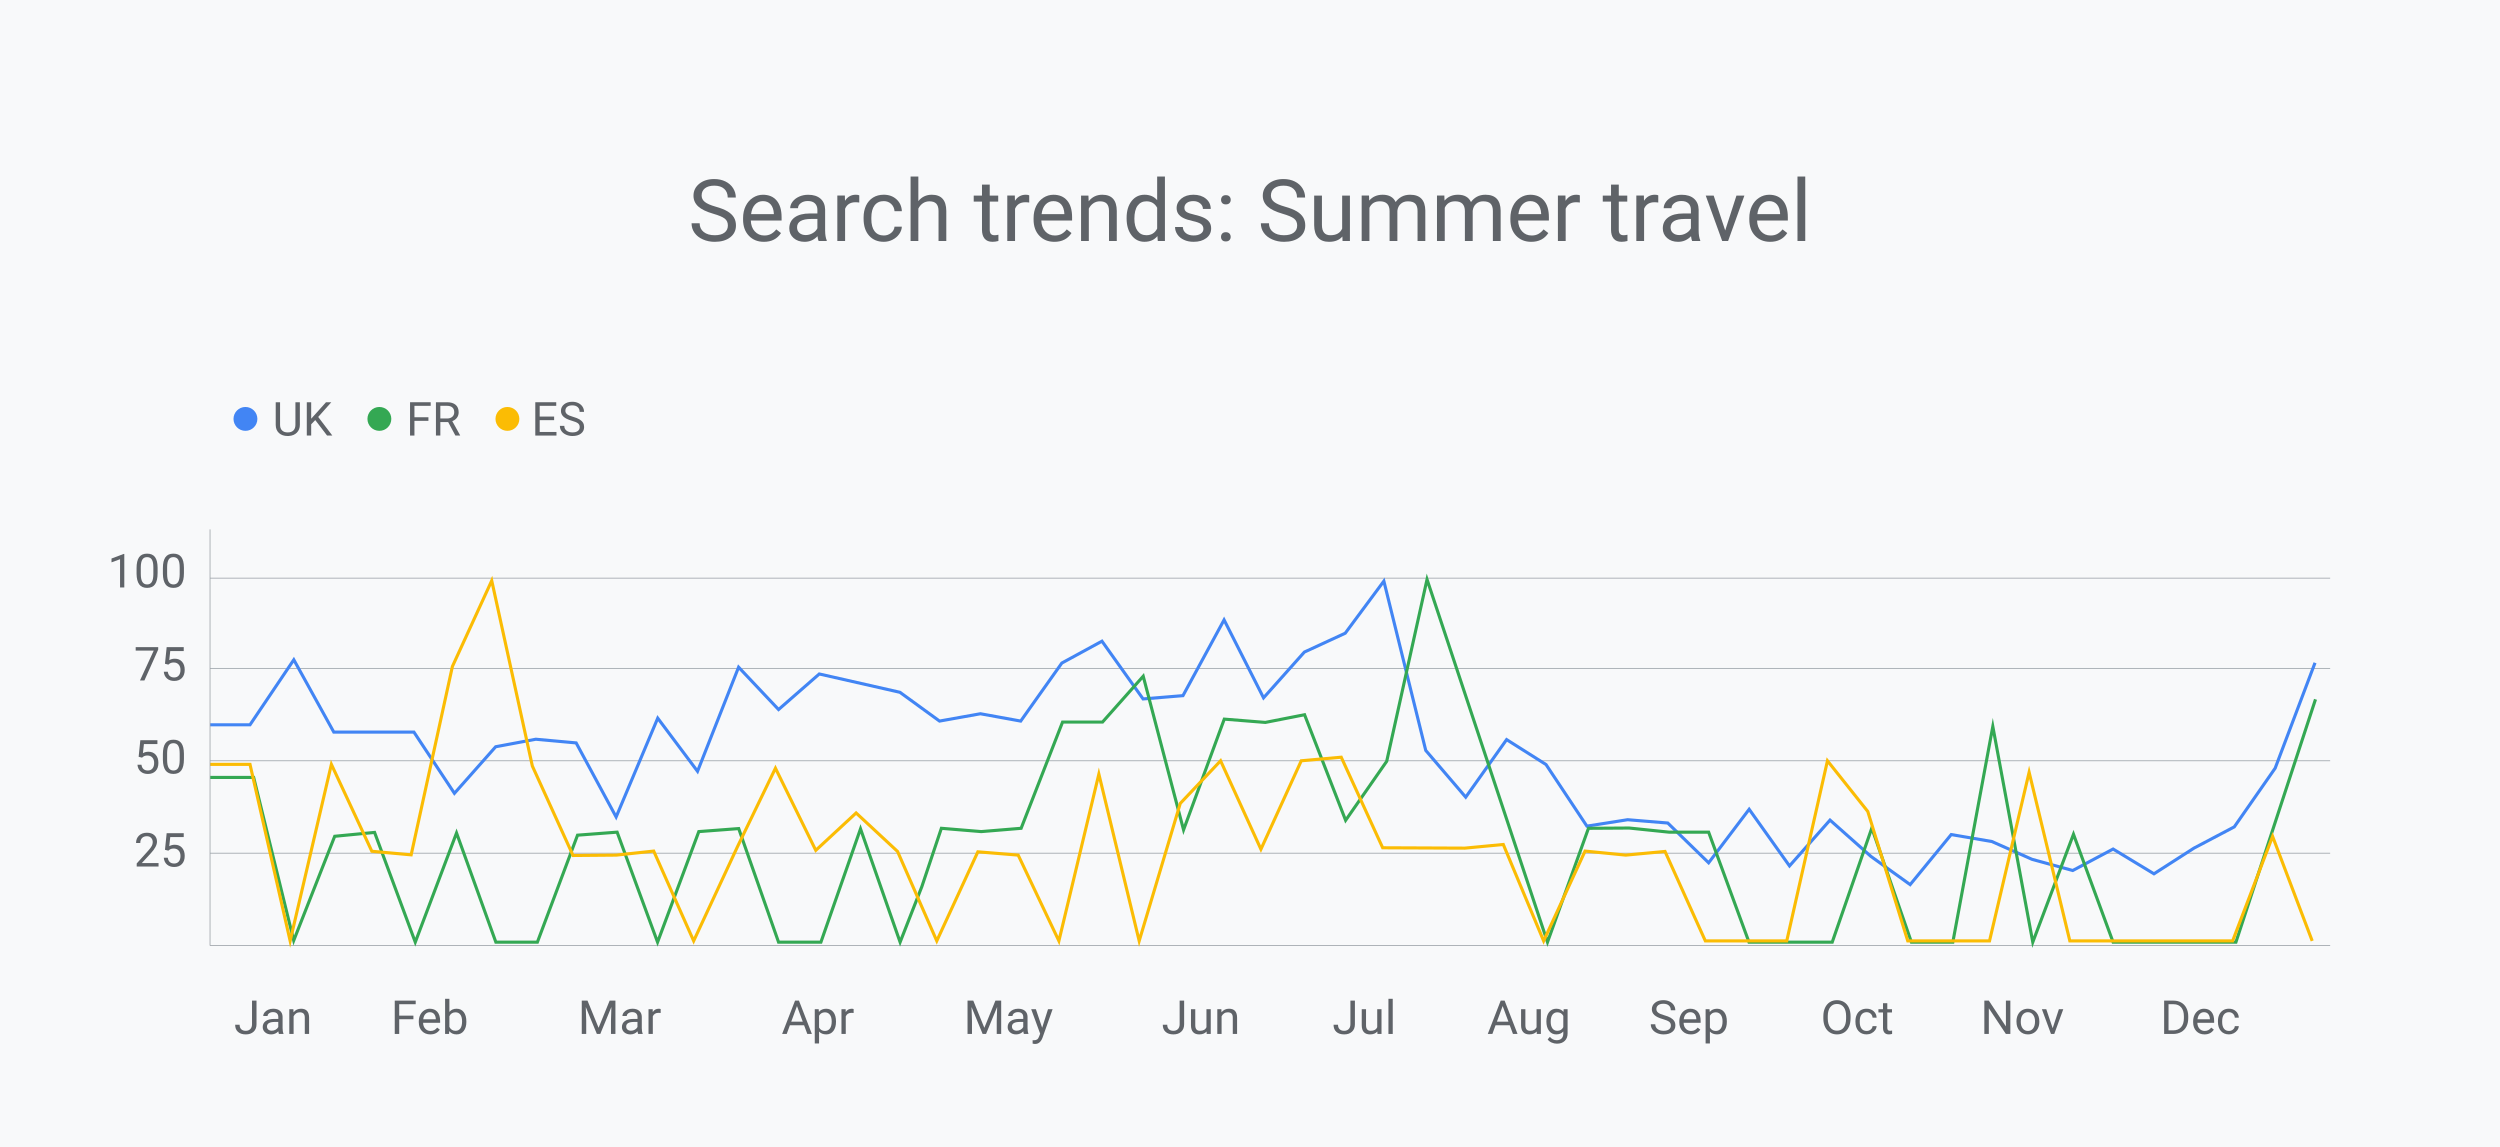 <?xml version="1.0" encoding="utf-8"?>
<!-- Generator: Adobe Illustrator 23.0.2, SVG Export Plug-In . SVG Version: 6.00 Build 0)  -->
<svg version="1.1" id="Layer_1" xmlns="http://www.w3.org/2000/svg" xmlns:xlink="http://www.w3.org/1999/xlink" x="0px" y="0px"
	 viewBox="0 0 1600 734.21" style="enable-background:new 0 0 1600 734.21;" xml:space="preserve">
<style type="text/css">
	.st0{fill:#F8F9FA;}
	.st1{fill:#FBBC05;}
	.st2{opacity:0.4;fill:url(#SVGID_1_);}
	.st3{fill:#F2F3F4;}
	.st4{fill:#F4911C;}
	.st5{fill:url(#SVGID_2_);}
	.st6{fill:url(#SVGID_3_);}
	.st7{fill:url(#SVGID_4_);}
	.st8{fill:#5F6368;}
	.st9{fill:#34A853;}
	.st10{fill:#F1F1F2;}
	.st11{fill:#EA4335;}
	.st12{fill:#FBBC04;stroke:#FFFFFF;stroke-width:2.995;stroke-miterlimit:10;}
	.st13{fill:#FFFFFF;}
	.st14{fill:#4285F4;}
	.st15{fill:none;stroke:#FFFFFF;stroke-width:2;stroke-miterlimit:10;}
	.st16{fill:#C7CBCE;}
	.st17{fill:#D4D6D9;}
	.st18{fill:#E9EAEB;}
	.st19{fill:#9AA0A6;}
	.st20{fill:#E1E2E6;}
	.st21{fill:url(#SVGID_9_);}
	.st22{fill:url(#SVGID_10_);}
	.st23{fill:url(#SVGID_11_);}
	.st24{fill:url(#SVGID_12_);}
	.st25{fill:#9FC1F9;}
	.st26{fill:#DFE1E5;}
	.st27{fill:#959CA5;}
	.st28{fill:#979DA5;}
	.st29{fill:url(#SVGID_13_);}
	.st30{fill:url(#SVGID_14_);}
	.st31{fill:url(#SVGID_15_);}
	.st32{fill:none;stroke:#9AA0A6;stroke-width:0.5;stroke-miterlimit:10;}
	.st33{fill:none;stroke:#4285F4;stroke-width:2;stroke-miterlimit:10;}
	.st34{fill:none;stroke:#34A853;stroke-width:2;stroke-miterlimit:10;}
	.st35{fill:none;stroke:#FBBC04;stroke-width:2;stroke-miterlimit:10;}
	.st36{fill:#FBBC04;}
	.st37{fill:#F29900;}
	.st38{fill:#E6F4EA;}
	.st39{fill:#CEEAD6;}
	.st40{fill:#F1F3F4;}
	.st41{fill:#FEEFC3;}
	.st42{fill:#EA8600;}
	.st43{fill:#F9AB00;}
	.st44{fill:url(#SVGID_16_);}
	.st45{fill:url(#SVGID_17_);}
	.st46{fill:url(#SVGID_18_);}
	.st47{fill:url(#SVGID_19_);}
	.st48{fill:#BABFC5;}
	.st49{fill:#D2E3FC;}
	.st50{fill:#E37400;}
	.st51{fill:#23893C;}
	.st52{fill:#3C4043;}
	.st53{fill:#1967D2;}
	.st54{fill:#1E8E3E;}
	.st55{fill:#73CB8A;}
	.st56{fill:url(#SVGID_20_);}
	.st57{fill:url(#SVGID_21_);}
	.st58{fill:url(#SVGID_22_);}
	.st59{fill:url(#SVGID_23_);}
	.st60{fill:#FAD2CF;}
	.st61{fill:#188038;}
	.st62{fill:url(#SVGID_24_);}
	.st63{fill:url(#SVGID_25_);}
	.st64{fill:url(#SVGID_26_);}
	.st65{fill:#EFF0F2;}
	.st66{fill:url(#SVGID_27_);}
	.st67{fill:url(#SVGID_28_);}
	.st68{fill:url(#SVGID_29_);}
	.st69{fill:#292D33;}
	.st70{fill:#E8F0FE;}
	.st71{fill:#00A210;}
	.st72{fill:#676C72;}
	.st73{fill:#FEF7E0;}
	.st74{fill:#536D79;}
	.st75{fill:#EBEEF0;}
	.st76{fill:#FF3D00;}
	.st77{fill:url(#SVGID_30_);}
	.st78{fill:url(#SVGID_31_);}
	.st79{fill:url(#SVGID_32_);}
	.st80{fill:url(#SVGID_33_);}
	.st81{fill:#F6CFB5;}
	.st82{fill:#FFE082;}
	.st83{fill:#ECC3A9;}
	.st84{fill:#25272B;}
	.st85{fill:#EF9A9A;}
	.st86{fill:#EDEDED;}
	.st87{fill:none;}
	.st88{fill:#795548;}
	.st89{fill:#8D6E63;}
	.st90{fill:#6D4C41;}
	.st91{clip-path:url(#SVGID_37_);fill:#25272B;}
	.st92{clip-path:url(#SVGID_37_);fill:#8D6E63;}
	.st93{clip-path:url(#SVGID_39_);fill:#ECC3A9;}
	.st94{fill:#D93025;}
	.st95{fill:#137333;}
	.st96{fill:#E1B562;}
	.st97{fill:#EABD63;}
	.st98{fill:#D4AB5E;}
	.st99{clip-path:url(#SVGID_41_);}
	.st100{clip-path:url(#SVGID_41_);fill:#D4AB5E;}
	.st101{fill:#B70505;}
	.st102{clip-path:url(#SVGID_43_);fill:#B70505;}
	.st103{fill:#B31412;}
	.st104{fill:#00E676;}
	.st105{clip-path:url(#SVGID_45_);fill:#8D6E63;}
	.st106{fill:#3362B5;}
	.st107{fill:#CDD0D5;}
	.st108{fill:#FFDBC2;}
	.st109{fill:#F4EECB;}
	.st110{fill:#B78B68;}
	.st111{fill:#9D9D9D;}
	.st112{fill:#FFD600;}
	.st113{fill:#DDDDDD;}
	.st114{clip-path:url(#SVGID_47_);fill:#F6CFB5;}
	.st115{fill:#DFDFDF;}
	.st116{clip-path:url(#SVGID_49_);fill:#ECC3A9;}
	.st117{clip-path:url(#SVGID_49_);fill:#BCBCBC;}
	.st118{clip-path:url(#SVGID_49_);fill:#9D9D9D;}
	.st119{fill:#C49867;}
	.st120{fill:url(#SVGID_50_);}
	.st121{fill:url(#SVGID_51_);}
	.st122{fill:url(#SVGID_52_);}
	.st123{fill:#DF382B;}
	.st124{fill:url(#SVGID_53_);}
	.st125{fill:url(#SVGID_54_);}
	.st126{fill:url(#SVGID_55_);}
	.st127{fill:url(#SVGID_56_);}
	.st128{fill:url(#SVGID_57_);}
	.st129{fill:url(#SVGID_58_);}
	.st130{fill:url(#SVGID_59_);}
	.st131{fill:url(#SVGID_60_);}
	.st132{fill:url(#SVGID_61_);}
	.st133{fill:url(#SVGID_62_);}
	.st134{fill:#686C71;}
	.st135{clip-path:url(#SVGID_64_);fill:#EA4335;}
	.st136{clip-path:url(#SVGID_64_);fill:#C5221F;}
	.st137{clip-path:url(#SVGID_64_);fill:#CC2923;}
	.st138{fill:#C5221F;}
	.st139{fill:#AFBDC4;}
	.st140{fill:#BCBCBC;}
	.st141{clip-path:url(#SVGID_66_);fill:#F6CFB5;}
	.st142{clip-path:url(#SVGID_66_);fill:#C49867;}
	.st143{fill:#547DBE;}
	.st144{fill:#3667B1;}
	.st145{fill:#F6AA1B;}
	.st146{fill:#00AD57;}
	.st147{fill:#E94434;}
	.st148{fill:#FBD2CF;}
	.st149{clip-path:url(#SVGID_68_);fill:#BABFC5;}
	.st150{clip-path:url(#SVGID_68_);fill:#CDD0D5;}
	.st151{fill:#E0E9F7;}
	.st152{fill:#D8E2F1;}
	.st153{fill:#C6D1E1;}
	.st154{fill:#D0DAE9;}
	.st155{fill:#D88E94;}
	.st156{fill:#F7F8F9;}
	.st157{fill:#DDDFE2;}
	.st158{fill:#E6E8EA;}
	.st159{fill:#EF9C95;}
	.st160{fill:#98BAF3;}
	.st161{fill:#90B3ED;}
	.st162{fill:#7EA2DD;}
	.st163{fill:#87AAE5;}
	.st164{fill:#CACED2;}
	.st165{fill:#90130E;}
	.st166{fill:url(#SVGID_69_);}
	.st167{clip-path:url(#SVGID_71_);fill:#EDC57F;}
	.st168{fill:url(#SVGID_72_);}
	.st169{fill:#F0CE7F;}
	.st170{fill:#F1D681;}
	.st171{fill:#E9BB7F;}
	.st172{fill:#EDC57F;}
	.st173{fill:#EE8F00;}
	.st174{fill:#F4C27F;}
	.st175{fill:url(#SVGID_73_);}
	.st176{fill:#F19800;}
	.st177{fill:#F2A102;}
	.st178{fill:#E6E7E8;}
	.st179{fill:#EAEAEA;}
	.st180{clip-path:url(#SVGID_75_);fill:#E1B562;}
	.st181{clip-path:url(#SVGID_77_);fill:#FFFFFF;}
	.st182{fill:url(#SVGID_78_);}
	.st183{fill:#FBC730;}
	.st184{fill:#D37C09;}
	.st185{fill:url(#SVGID_79_);}
	.st186{fill:url(#SVGID_80_);}
	.st187{fill:url(#SVGID_81_);}
	.st188{fill:url(#SVGID_82_);}
	.st189{fill:url(#SVGID_85_);}
</style>
<rect class="st0" width="1600" height="734.21"/>
<g>
	<path class="st8" d="M456.5,136.8c-4.42-1.27-7.64-2.83-9.65-4.69c-2.01-1.85-3.02-4.14-3.02-6.86c0-3.08,1.23-5.63,3.69-7.64
		c2.46-2.01,5.66-3.02,9.6-3.02c2.69,0,5.08,0.52,7.18,1.56c2.1,1.04,3.73,2.47,4.89,4.3c1.15,1.83,1.73,3.82,1.73,5.99h-5.18
		c0-2.37-0.75-4.24-2.26-5.59c-1.5-1.36-3.63-2.03-6.36-2.03c-2.54,0-4.52,0.56-5.95,1.68c-1.42,1.12-2.13,2.68-2.13,4.67
		c0,1.6,0.68,2.95,2.03,4.05c1.35,1.1,3.65,2.11,6.9,3.03c3.25,0.91,5.79,1.92,7.63,3.02c1.83,1.1,3.2,2.39,4.08,3.85
		c0.89,1.47,1.33,3.2,1.33,5.18c0,3.17-1.24,5.71-3.71,7.61c-2.47,1.91-5.77,2.86-9.91,2.86c-2.69,0-5.19-0.51-7.52-1.54
		c-2.33-1.03-4.12-2.44-5.38-4.23c-1.26-1.79-1.89-3.82-1.89-6.1h5.18c0,2.36,0.87,4.23,2.62,5.6c1.75,1.37,4.08,2.05,7,2.05
		c2.72,0,4.81-0.55,6.26-1.67c1.45-1.11,2.18-2.62,2.18-4.54c0-1.92-0.67-3.4-2.01-4.44C462.47,138.85,460.03,137.82,456.5,136.8z"
		/>
	<path class="st8" d="M488.89,154.77c-3.94,0-7.14-1.29-9.61-3.88c-2.47-2.59-3.71-6.05-3.71-10.38v-0.91
		c0-2.88,0.55-5.46,1.65-7.72c1.1-2.26,2.64-4.04,4.62-5.32c1.98-1.28,4.12-1.92,6.43-1.92c3.78,0,6.71,1.24,8.81,3.73
		c2.09,2.49,3.14,6.05,3.14,10.69v2.07h-19.69c0.07,2.86,0.91,5.18,2.51,6.94c1.6,1.76,3.64,2.65,6.11,2.65
		c1.75,0,3.24-0.36,4.46-1.07c1.22-0.72,2.28-1.67,3.2-2.85l3.03,2.36C497.41,152.9,493.76,154.77,488.89,154.77z M488.27,128.72
		c-2.01,0-3.69,0.73-5.05,2.19c-1.36,1.46-2.2,3.5-2.52,6.14h14.56v-0.38c-0.14-2.52-0.82-4.48-2.04-5.87
		C492,129.41,490.35,128.72,488.27,128.72z"/>
	<path class="st8" d="M523.91,154.23c-0.29-0.57-0.52-1.59-0.7-3.06c-2.31,2.4-5.07,3.6-8.27,3.6c-2.86,0-5.21-0.81-7.05-2.43
		c-1.83-1.62-2.75-3.67-2.75-6.16c0-3.03,1.15-5.38,3.45-7.05c2.3-1.67,5.54-2.51,9.71-2.51h4.83v-2.28c0-1.74-0.52-3.12-1.56-4.15
		c-1.04-1.03-2.57-1.54-4.59-1.54c-1.77,0-3.26,0.45-4.46,1.34c-1.2,0.9-1.8,1.98-1.8,3.25h-5c0-1.45,0.51-2.85,1.54-4.2
		c1.03-1.35,2.43-2.42,4.19-3.21c1.76-0.79,3.7-1.18,5.81-1.18c3.35,0,5.97,0.84,7.87,2.51c1.9,1.67,2.88,3.98,2.95,6.92v13.37
		c0,2.67,0.34,4.79,1.02,6.36v0.43H523.91z M515.67,150.44c1.56,0,3.03-0.4,4.43-1.21s2.41-1.85,3.03-3.14v-5.96h-3.89
		c-6.09,0-9.13,1.78-9.13,5.34c0,1.56,0.52,2.78,1.56,3.65C512.7,150,514.04,150.44,515.67,150.44z"/>
	<path class="st8" d="M549.93,129.63c-0.75-0.12-1.57-0.19-2.44-0.19c-3.26,0-5.47,1.39-6.63,4.16v20.62h-4.97v-29.06h4.83
		l0.08,3.36c1.63-2.6,3.94-3.89,6.93-3.89c0.97,0,1.7,0.13,2.2,0.38V129.63z"/>
	<path class="st8" d="M565.64,150.71c1.77,0,3.32-0.54,4.65-1.61c1.32-1.07,2.06-2.42,2.2-4.03h4.7c-0.09,1.67-0.66,3.25-1.72,4.75
		c-1.06,1.5-2.47,2.7-4.23,3.6c-1.76,0.9-3.63,1.34-5.6,1.34c-3.96,0-7.1-1.32-9.44-3.96c-2.34-2.64-3.5-6.25-3.5-10.84v-0.83
		c0-2.83,0.52-5.34,1.56-7.55c1.04-2.2,2.53-3.91,4.47-5.13c1.94-1.22,4.24-1.83,6.89-1.83c3.26,0,5.97,0.98,8.12,2.93
		c2.16,1.95,3.31,4.48,3.45,7.6h-4.7c-0.14-1.88-0.85-3.42-2.14-4.63c-1.28-1.21-2.86-1.81-4.74-1.81c-2.52,0-4.48,0.91-5.87,2.73
		c-1.39,1.82-2.08,4.44-2.08,7.88v0.94c0,3.35,0.69,5.93,2.07,7.73C561.11,149.81,563.08,150.71,565.64,150.71z"/>
	<path class="st8" d="M587.75,128.69c2.2-2.7,5.07-4.06,8.59-4.06c6.14,0,9.24,3.46,9.29,10.39v19.2h-4.97V135
		c-0.02-2.09-0.5-3.64-1.44-4.65c-0.94-1-2.4-1.5-4.39-1.5c-1.61,0-3.03,0.43-4.24,1.29c-1.22,0.86-2.17,1.99-2.85,3.38v20.71h-4.97
		v-41.25h4.97V128.69z"/>
	<path class="st8" d="M633.43,118.14v7.04h5.42v3.84h-5.42v18.04c0,1.17,0.24,2.04,0.73,2.62s1.31,0.87,2.47,0.87
		c0.57,0,1.36-0.11,2.36-0.32v4c-1.31,0.36-2.58,0.53-3.81,0.53c-2.22,0-3.89-0.67-5.02-2.01s-1.69-3.25-1.69-5.72v-18.02h-5.29
		v-3.84h5.29v-7.04H633.43z"/>
	<path class="st8" d="M658.7,129.63c-0.75-0.12-1.57-0.19-2.44-0.19c-3.26,0-5.47,1.39-6.63,4.16v20.62h-4.97v-29.06h4.83l0.08,3.36
		c1.63-2.6,3.94-3.89,6.93-3.89c0.97,0,1.7,0.13,2.2,0.38V129.63z"/>
	<path class="st8" d="M674.81,154.77c-3.94,0-7.14-1.29-9.61-3.88c-2.47-2.59-3.71-6.05-3.71-10.38v-0.91
		c0-2.88,0.55-5.46,1.65-7.72c1.1-2.26,2.64-4.04,4.62-5.32c1.98-1.28,4.12-1.92,6.43-1.92c3.78,0,6.71,1.24,8.81,3.73
		c2.09,2.49,3.14,6.05,3.14,10.69v2.07h-19.69c0.07,2.86,0.91,5.18,2.51,6.94c1.6,1.76,3.64,2.65,6.11,2.65
		c1.75,0,3.24-0.36,4.46-1.07c1.22-0.72,2.28-1.67,3.2-2.85l3.03,2.36C683.33,152.9,679.68,154.77,674.81,154.77z M674.19,128.72
		c-2.01,0-3.69,0.73-5.05,2.19c-1.36,1.46-2.2,3.5-2.52,6.14h14.56v-0.38c-0.14-2.52-0.82-4.48-2.04-5.87
		C677.92,129.41,676.27,128.72,674.19,128.72z"/>
	<path class="st8" d="M696.59,125.17l0.16,3.65c2.22-2.79,5.12-4.19,8.7-4.19c6.14,0,9.24,3.46,9.29,10.39v19.2h-4.97V135
		c-0.02-2.09-0.5-3.64-1.44-4.65c-0.94-1-2.4-1.5-4.39-1.5c-1.61,0-3.03,0.43-4.24,1.29c-1.22,0.86-2.17,1.99-2.85,3.38v20.71h-4.97
		v-29.06H696.59z"/>
	<path class="st8" d="M721.03,139.46c0-4.46,1.06-8.04,3.17-10.76c2.11-2.71,4.88-4.07,8.3-4.07c3.4,0,6.1,1.16,8.08,3.49v-15.15
		h4.97v41.25h-4.57l-0.24-3.12c-1.99,2.44-4.75,3.65-8.3,3.65c-3.37,0-6.11-1.38-8.23-4.14c-2.12-2.76-3.18-6.36-3.18-10.8V139.46z
		 M726,140.02c0,3.29,0.68,5.87,2.04,7.73c1.36,1.86,3.24,2.79,5.64,2.79c3.15,0,5.45-1.41,6.9-4.24v-13.35
		c-1.49-2.74-3.77-4.11-6.85-4.11c-2.44,0-4.33,0.94-5.69,2.82C726.68,133.55,726,136.34,726,140.02z"/>
	<path class="st8" d="M770.18,146.52c0-1.34-0.51-2.39-1.52-3.13c-1.01-0.74-2.77-1.38-5.29-1.92c-2.52-0.54-4.51-1.18-5.99-1.93
		c-1.48-0.75-2.57-1.65-3.28-2.69c-0.71-1.04-1.06-2.27-1.06-3.71c0-2.38,1.01-4.4,3.02-6.04c2.01-1.65,4.59-2.47,7.72-2.47
		c3.29,0,5.97,0.85,8.02,2.55c2.05,1.7,3.07,3.88,3.07,6.53h-5c0-1.36-0.58-2.53-1.73-3.52c-1.16-0.98-2.61-1.48-4.36-1.48
		c-1.81,0-3.22,0.39-4.24,1.18c-1.02,0.79-1.53,1.82-1.53,3.09c0,1.2,0.47,2.1,1.42,2.71c0.95,0.61,2.66,1.19,5.14,1.75
		c2.48,0.56,4.49,1.22,6.03,1.99c1.54,0.77,2.68,1.7,3.42,2.78c0.74,1.08,1.11,2.4,1.11,3.96c0,2.6-1.04,4.68-3.12,6.24
		c-2.08,1.57-4.77,2.35-8.08,2.35c-2.33,0-4.39-0.41-6.18-1.24c-1.79-0.82-3.19-1.97-4.2-3.45c-1.01-1.48-1.52-3.07-1.52-4.79h4.97
		c0.09,1.67,0.76,2.99,2,3.96c1.24,0.98,2.89,1.46,4.93,1.46c1.88,0,3.39-0.38,4.53-1.14C769.61,148.81,770.18,147.79,770.18,146.52
		z"/>
	<path class="st8" d="M781.45,151.62c0-0.86,0.25-1.58,0.77-2.15c0.51-0.57,1.28-0.86,2.3-0.86s1.79,0.29,2.32,0.86
		c0.53,0.57,0.79,1.29,0.79,2.15c0,0.82-0.26,1.51-0.79,2.07c-0.53,0.55-1.3,0.83-2.32,0.83s-1.79-0.28-2.3-0.83
		C781.71,153.14,781.45,152.45,781.45,151.62z M781.48,127.91c0-0.86,0.26-1.58,0.77-2.15c0.51-0.57,1.28-0.86,2.3-0.86
		s1.79,0.29,2.32,0.86c0.53,0.57,0.79,1.29,0.79,2.15c0,0.82-0.26,1.51-0.79,2.07c-0.53,0.56-1.3,0.83-2.32,0.83
		s-1.79-0.28-2.3-0.83C781.74,129.42,781.48,128.74,781.48,127.91z"/>
	<path class="st8" d="M820.85,136.8c-4.42-1.27-7.64-2.83-9.65-4.69c-2.01-1.85-3.02-4.14-3.02-6.86c0-3.08,1.23-5.63,3.69-7.64
		c2.46-2.01,5.66-3.02,9.6-3.02c2.69,0,5.08,0.52,7.18,1.56c2.1,1.04,3.73,2.47,4.89,4.3c1.15,1.83,1.73,3.82,1.73,5.99h-5.18
		c0-2.37-0.75-4.24-2.26-5.59c-1.5-1.36-3.63-2.03-6.36-2.03c-2.54,0-4.52,0.56-5.95,1.68c-1.42,1.12-2.13,2.68-2.13,4.67
		c0,1.6,0.68,2.95,2.03,4.05c1.35,1.1,3.65,2.11,6.9,3.03c3.25,0.91,5.79,1.92,7.63,3.02c1.83,1.1,3.2,2.39,4.08,3.85
		c0.89,1.47,1.33,3.2,1.33,5.18c0,3.17-1.24,5.71-3.71,7.61c-2.47,1.91-5.77,2.86-9.91,2.86c-2.69,0-5.19-0.51-7.52-1.54
		c-2.33-1.03-4.12-2.44-5.38-4.23c-1.26-1.79-1.89-3.82-1.89-6.1h5.18c0,2.36,0.87,4.23,2.62,5.6c1.75,1.37,4.08,2.05,7,2.05
		c2.72,0,4.81-0.55,6.26-1.67c1.45-1.11,2.18-2.62,2.18-4.54c0-1.92-0.67-3.4-2.01-4.44C826.81,138.85,824.38,137.82,820.85,136.8z"
		/>
	<path class="st8" d="M859.12,151.36c-1.93,2.27-4.77,3.41-8.51,3.41c-3.1,0-5.46-0.9-7.08-2.7c-1.62-1.8-2.44-4.46-2.46-7.99
		v-18.91h4.97v18.77c0,4.4,1.79,6.61,5.37,6.61c3.8,0,6.32-1.41,7.57-4.24v-21.14h4.97v29.06h-4.73L859.12,151.36z"/>
	<path class="st8" d="M876.17,125.17l0.13,3.22c2.13-2.51,5-3.76,8.62-3.76c4.06,0,6.83,1.56,8.3,4.67c0.97-1.4,2.22-2.52,3.77-3.38
		s3.38-1.29,5.49-1.29c6.38,0,9.62,3.38,9.72,10.12v19.47h-4.97v-19.17c0-2.08-0.47-3.63-1.42-4.66c-0.95-1.03-2.54-1.54-4.78-1.54
		c-1.84,0-3.38,0.55-4.59,1.65c-1.22,1.1-1.93,2.58-2.12,4.44v19.28h-4.99v-19.04c0-4.23-2.07-6.34-6.2-6.34
		c-3.26,0-5.49,1.39-6.69,4.16v21.22h-4.97v-29.06H876.17z"/>
	<path class="st8" d="M924.38,125.17l0.13,3.22c2.13-2.51,5-3.76,8.62-3.76c4.06,0,6.83,1.56,8.3,4.67c0.97-1.4,2.22-2.52,3.77-3.38
		s3.38-1.29,5.49-1.29c6.37,0,9.61,3.38,9.72,10.12v19.47h-4.97v-19.17c0-2.08-0.47-3.63-1.42-4.66c-0.95-1.03-2.54-1.54-4.78-1.54
		c-1.84,0-3.38,0.55-4.59,1.65c-1.22,1.1-1.92,2.58-2.12,4.44v19.28h-5v-19.04c0-4.23-2.07-6.34-6.2-6.34
		c-3.26,0-5.49,1.39-6.69,4.16v21.22h-4.97v-29.06H924.38z"/>
	<path class="st8" d="M979.97,154.77c-3.94,0-7.14-1.29-9.62-3.88c-2.47-2.59-3.71-6.05-3.71-10.38v-0.91
		c0-2.88,0.55-5.46,1.65-7.72c1.1-2.26,2.64-4.04,4.62-5.32c1.98-1.28,4.12-1.92,6.43-1.92c3.78,0,6.71,1.24,8.81,3.73
		c2.09,2.49,3.14,6.05,3.14,10.69v2.07h-19.68c0.07,2.86,0.91,5.18,2.51,6.94c1.6,1.76,3.64,2.65,6.11,2.65
		c1.75,0,3.24-0.36,4.46-1.07c1.22-0.72,2.28-1.67,3.2-2.85l3.04,2.36C988.49,152.9,984.84,154.77,979.97,154.77z M979.35,128.72
		c-2,0-3.69,0.73-5.05,2.19c-1.36,1.46-2.2,3.5-2.52,6.14h14.56v-0.38c-0.14-2.52-0.82-4.48-2.04-5.87
		C983.08,129.41,981.43,128.72,979.35,128.72z"/>
	<path class="st8" d="M1011.1,129.63c-0.75-0.12-1.57-0.19-2.44-0.19c-3.26,0-5.47,1.39-6.63,4.16v20.62h-4.97v-29.06h4.83
		l0.08,3.36c1.63-2.6,3.94-3.89,6.93-3.89c0.97,0,1.7,0.13,2.2,0.38V129.63z"/>
	<path class="st8" d="M1036.02,118.14v7.04h5.43v3.84h-5.43v18.04c0,1.17,0.24,2.04,0.73,2.62s1.31,0.87,2.47,0.87
		c0.57,0,1.36-0.11,2.36-0.32v4c-1.31,0.36-2.58,0.53-3.81,0.53c-2.22,0-3.89-0.67-5.02-2.01c-1.13-1.34-1.69-3.25-1.69-5.72v-18.02
		h-5.29v-3.84h5.29v-7.04H1036.02z"/>
	<path class="st8" d="M1061.29,129.63c-0.75-0.12-1.57-0.19-2.44-0.19c-3.26,0-5.47,1.39-6.63,4.16v20.62h-4.97v-29.06h4.83
		l0.08,3.36c1.63-2.6,3.94-3.89,6.93-3.89c0.97,0,1.7,0.13,2.2,0.38V129.63z"/>
	<path class="st8" d="M1082.96,154.23c-0.29-0.57-0.52-1.59-0.7-3.06c-2.31,2.4-5.07,3.6-8.27,3.6c-2.86,0-5.21-0.81-7.05-2.43
		c-1.83-1.62-2.75-3.67-2.75-6.16c0-3.03,1.15-5.38,3.45-7.05c2.3-1.67,5.54-2.51,9.71-2.51h4.83v-2.28c0-1.74-0.52-3.12-1.56-4.15
		c-1.04-1.03-2.57-1.54-4.59-1.54c-1.77,0-3.26,0.45-4.46,1.34c-1.2,0.9-1.8,1.98-1.8,3.25h-5c0-1.45,0.51-2.85,1.54-4.2
		c1.03-1.35,2.43-2.42,4.19-3.21c1.76-0.79,3.7-1.18,5.81-1.18c3.35,0,5.97,0.84,7.87,2.51c1.9,1.67,2.88,3.98,2.95,6.92v13.37
		c0,2.67,0.34,4.79,1.02,6.36v0.43H1082.96z M1074.72,150.44c1.56,0,3.03-0.4,4.43-1.21s2.41-1.85,3.03-3.14v-5.96h-3.89
		c-6.09,0-9.13,1.78-9.13,5.34c0,1.56,0.52,2.78,1.56,3.65C1071.75,150,1073.09,150.44,1074.72,150.44z"/>
	<path class="st8" d="M1104.13,147.49l7.2-22.32h5.08l-10.42,29.06h-3.79l-10.53-29.06h5.08L1104.13,147.49z"/>
	<path class="st8" d="M1132.89,154.77c-3.94,0-7.14-1.29-9.62-3.88c-2.47-2.59-3.71-6.05-3.71-10.38v-0.91
		c0-2.88,0.55-5.46,1.65-7.72c1.1-2.26,2.64-4.04,4.62-5.32c1.98-1.28,4.12-1.92,6.43-1.92c3.78,0,6.71,1.24,8.81,3.73
		c2.09,2.49,3.14,6.05,3.14,10.69v2.07h-19.68c0.07,2.86,0.91,5.18,2.51,6.94c1.6,1.76,3.64,2.65,6.11,2.65
		c1.75,0,3.24-0.36,4.46-1.07c1.22-0.72,2.28-1.67,3.2-2.85l3.04,2.36C1141.41,152.9,1137.76,154.77,1132.89,154.77z
		 M1132.27,128.72c-2,0-3.69,0.73-5.05,2.19c-1.36,1.46-2.2,3.5-2.52,6.14h14.56v-0.38c-0.14-2.52-0.82-4.48-2.04-5.87
		C1135.99,129.41,1134.35,128.72,1132.27,128.72z"/>
	<path class="st8" d="M1155.36,154.23h-4.97v-41.25h4.97V154.23z"/>
</g>
<g>
	<line class="st32" x1="134.42" y1="370.01" x2="1491.31" y2="370.01"/>
	<line class="st32" x1="134.42" y1="427.76" x2="1491.31" y2="427.76"/>
	<line class="st32" x1="134.42" y1="486.9" x2="1491.31" y2="486.9"/>
	<line class="st32" x1="134.42" y1="546.04" x2="1491.31" y2="546.04"/>
	<line class="st32" x1="134.42" y1="605.18" x2="1491.31" y2="605.18"/>
</g>
<polyline class="st33" points="1481.62,424.18 1456.1,491.65 1429.94,529.2 1404.12,542.81 1378.54,559.24 1352.38,543.39 
	1326.56,557.12 1300.51,549.97 1274.82,538.58 1248.77,534.12 1222.49,566.16 1197.38,548.09 1171.21,524.86 1145.28,554.19 
	1119.46,517.93 1093.53,552.19 1067.37,526.73 1041.67,524.62 1015.62,528.73 989.45,489.3 964.23,473.34 938.06,510.19 
	912.48,480.27 885.67,371.91 860.94,405.26 834.8,417.32 808.67,446.62 783.41,396.72 757.1,445.21 731.58,447.32 705.26,410.36 
	679.57,424.36 653.25,461.49 627.47,456.8 601.3,461.49 575.96,443.07 524.33,431.34 498.28,454.1 472.7,427 446.42,493.64 
	420.95,459.62 394.32,522.86 368.74,475.46 342.93,473.11 317.23,477.92 290.83,507.72 264.9,468.53 213.62,468.53 188.04,422.25 
	160,463.87 134.42,463.87 "/>
<polyline class="st34" points="1481.92,447.57 1430.99,602.98 1352.38,602.98 1327.03,533.93 1300.98,602.98 1275.4,464.93 
	1249.82,602.98 1223.31,602.98 1197.96,529.94 1172.62,602.98 1119.35,602.98 1093.53,532.58 1068.19,532.58 1042.67,529.94 
	1016.62,530.11 990.39,602.98 913.3,370.83 887.49,487.23 861.2,525.01 834.92,457.42 809.81,462.35 783.53,460.24 757.48,531.11 
	731.66,432.78 705.61,462.12 680.04,462.12 653.52,530.11 628,532.22 602.48,530.11 589.98,567.43 576.07,602.98 550.73,530.46 
	525.38,602.98 498.28,602.98 472.76,530.29 447.24,532.22 420.84,602.98 394.96,532.58 369.62,534.51 343.92,602.98 317.35,602.98 
	292.18,533.1 265.78,602.98 239.73,532.75 214.21,535.22 187.98,601.92 162.34,497.55 134.42,497.55 "/>
<polyline class="st35" points="1479.81,602.19 1454.46,535.3 1428.88,602.19 1324.69,602.19 1298.64,494.24 1273.29,602.19 
	1220.96,602.19 1195.38,519.35 1169.57,486.9 1143.52,602.19 1091.42,602.19 1065.61,544.93 1040.5,547.27 1014.45,544.69 
	987.93,602.19 962.11,540.47 937.47,542.81 884.91,542.58 858.39,484.61 832.81,486.9 806.99,543.52 781.18,486.9 755.37,514.18 
	729.08,602.19 703.27,495.41 677.69,602.19 651.64,547.27 625.83,545.16 599.54,602.19 574.43,544.93 547.91,520.29 522.1,544.22 
	496.29,491.65 471.88,542.11 443.95,602.19 418.37,544.69 394.44,547.27 366.74,547.51 340.7,490.25 314.71,371.62 289.54,426.53 
	263.14,547.1 237.97,544.81 212.09,489.19 185.69,602.19 160,489.19 134.42,489.19 "/>
<g>
	<path class="st8" d="M79.55,375.96h-2.72v-18.06l-5.46,2.01v-2.46l7.76-2.92h0.42V375.96z"/>
	<path class="st8" d="M100.86,366.86c0,3.17-0.54,5.53-1.63,7.08s-2.78,2.31-5.08,2.31c-2.28,0-3.96-0.75-5.05-2.26
		s-1.66-3.76-1.7-6.76v-3.62c0-3.13,0.54-5.46,1.63-6.99s2.78-2.29,5.1-2.29c2.29,0,3.98,0.73,5.07,2.2s1.64,3.74,1.67,6.8V366.86z
		 M98.15,363.15c0-2.29-0.32-3.97-0.97-5.02s-1.67-1.57-3.06-1.57c-1.39,0-2.4,0.52-3.03,1.57s-0.96,2.65-0.98,4.82v4.34
		c0,2.3,0.33,4.01,1,5.1c0.67,1.1,1.68,1.65,3.04,1.65c1.34,0,2.33-0.52,2.98-1.55s0.99-2.67,1.02-4.89V363.15z"/>
	<path class="st8" d="M117.71,366.86c0,3.17-0.54,5.53-1.63,7.08s-2.78,2.31-5.08,2.31c-2.28,0-3.96-0.75-5.05-2.26
		s-1.66-3.76-1.7-6.76v-3.62c0-3.13,0.54-5.46,1.63-6.99s2.78-2.29,5.1-2.29c2.29,0,3.98,0.73,5.07,2.2s1.64,3.74,1.67,6.8V366.86z
		 M115,363.15c0-2.29-0.32-3.97-0.97-5.02s-1.67-1.57-3.06-1.57c-1.39,0-2.4,0.52-3.03,1.57s-0.96,2.65-0.98,4.82v4.34
		c0,2.3,0.33,4.01,1,5.1c0.67,1.1,1.68,1.65,3.04,1.65c1.34,0,2.33-0.52,2.98-1.55s0.99-2.67,1.02-4.89V363.15z"/>
	<path class="st8" d="M101.26,415.69l-8.83,19.8h-2.84l8.8-19.1H86.84v-2.23h14.41V415.69z"/>
	<path class="st8" d="M105.58,424.8l1.08-10.63h10.93v2.5h-8.63l-0.64,5.82c1.04-0.62,2.23-0.92,3.56-0.92
		c1.94,0,3.49,0.64,4.63,1.93s1.71,3.02,1.71,5.21c0,2.2-0.59,3.93-1.78,5.19c-1.19,1.26-2.84,1.9-4.97,1.9
		c-1.88,0-3.42-0.52-4.61-1.57s-1.87-2.49-2.04-4.34h2.56c0.17,1.22,0.6,2.14,1.3,2.76s1.63,0.93,2.78,0.93
		c1.26,0,2.25-0.43,2.97-1.29c0.72-0.86,1.08-2.05,1.08-3.56c0-1.43-0.39-2.57-1.16-3.44c-0.78-0.86-1.81-1.3-3.1-1.3
		c-1.18,0-2.11,0.26-2.78,0.78l-0.72,0.59L105.58,424.8z"/>
	<path class="st8" d="M88.73,484.34l1.08-10.63h10.93v2.5h-8.63l-0.64,5.82c1.04-0.62,2.23-0.92,3.56-0.92
		c1.94,0,3.49,0.64,4.63,1.93s1.71,3.02,1.71,5.21c0,2.2-0.59,3.93-1.78,5.19c-1.19,1.26-2.84,1.9-4.97,1.9
		c-1.88,0-3.42-0.52-4.61-1.57s-1.87-2.49-2.04-4.34h2.56c0.17,1.22,0.6,2.14,1.3,2.76s1.63,0.93,2.78,0.93
		c1.26,0,2.25-0.43,2.97-1.29c0.72-0.86,1.08-2.05,1.08-3.56c0-1.43-0.39-2.57-1.16-3.44c-0.78-0.86-1.81-1.3-3.1-1.3
		c-1.18,0-2.11,0.26-2.78,0.78l-0.72,0.59L88.73,484.34z"/>
	<path class="st8" d="M117.71,485.93c0,3.17-0.54,5.53-1.63,7.08s-2.78,2.31-5.08,2.31c-2.28,0-3.96-0.75-5.05-2.26
		s-1.66-3.76-1.7-6.76v-3.62c0-3.13,0.54-5.46,1.63-6.99s2.78-2.29,5.1-2.29c2.29,0,3.98,0.73,5.07,2.2s1.64,3.74,1.67,6.8V485.93z
		 M115,482.23c0-2.29-0.32-3.97-0.97-5.02s-1.67-1.57-3.06-1.57c-1.39,0-2.4,0.52-3.03,1.57s-0.96,2.65-0.98,4.82v4.34
		c0,2.3,0.33,4.01,1,5.1c0.67,1.1,1.68,1.65,3.04,1.65c1.34,0,2.33-0.52,2.98-1.55s0.99-2.67,1.02-4.89V482.23z"/>
	<path class="st8" d="M101.46,554.57H87.49v-1.95l7.38-8.2c1.09-1.24,1.85-2.25,2.26-3.02s0.62-1.58,0.62-2.41
		c0-1.11-0.34-2.03-1.01-2.74s-1.57-1.07-2.7-1.07c-1.35,0-2.4,0.38-3.14,1.15c-0.75,0.77-1.12,1.83-1.12,3.2h-2.71
		c0-1.96,0.63-3.55,1.9-4.76c1.26-1.21,2.96-1.82,5.08-1.82c1.98,0,3.55,0.52,4.7,1.56s1.73,2.42,1.73,4.15c0,2.1-1.34,4.6-4.01,7.5
		l-5.71,6.2h10.71V554.57z"/>
	<path class="st8" d="M105.58,543.87l1.08-10.63h10.93v2.5h-8.63l-0.64,5.82c1.04-0.62,2.23-0.92,3.56-0.92
		c1.94,0,3.49,0.64,4.63,1.93s1.71,3.02,1.71,5.21c0,2.2-0.59,3.93-1.78,5.19c-1.19,1.26-2.84,1.9-4.97,1.9
		c-1.88,0-3.42-0.52-4.61-1.57s-1.87-2.49-2.04-4.34h2.56c0.17,1.22,0.6,2.14,1.3,2.76s1.63,0.93,2.78,0.93
		c1.26,0,2.25-0.43,2.97-1.29c0.72-0.86,1.08-2.05,1.08-3.56c0-1.43-0.39-2.57-1.16-3.44c-0.78-0.86-1.81-1.3-3.1-1.3
		c-1.18,0-2.11,0.26-2.78,0.78l-0.72,0.59L105.58,543.87z"/>
</g>
<g>
	<path class="st8" d="M161.3,640.4h2.87v15.1c0,2.04-0.62,3.64-1.87,4.79s-2.9,1.73-4.97,1.73c-2.15,0-3.83-0.54-5.03-1.63
		c-1.2-1.08-1.8-2.6-1.8-4.56h2.85c0,1.22,0.34,2.17,1.02,2.86c0.68,0.68,1.66,1.03,2.95,1.03c1.18,0,2.13-0.37,2.86-1.1
		s1.1-1.76,1.11-3.08V640.4z"/>
	<path class="st8" d="M178.53,661.73c-0.16-0.31-0.29-0.87-0.39-1.67c-1.28,1.31-2.81,1.96-4.58,1.96c-1.59,0-2.89-0.44-3.9-1.33
		c-1.02-0.88-1.52-2-1.52-3.36c0-1.65,0.64-2.93,1.91-3.85c1.27-0.91,3.07-1.37,5.38-1.37h2.68v-1.25c0-0.95-0.29-1.7-0.86-2.26
		c-0.57-0.56-1.42-0.84-2.54-0.84c-0.98,0-1.8,0.24-2.47,0.73c-0.66,0.49-1,1.08-1,1.77h-2.77c0-0.79,0.29-1.56,0.85-2.29
		c0.57-0.74,1.34-1.32,2.32-1.75c0.98-0.43,2.05-0.64,3.22-0.64c1.85,0,3.31,0.46,4.36,1.37c1.05,0.91,1.6,2.17,1.64,3.77v7.29
		c0,1.46,0.19,2.61,0.57,3.47v0.23H178.53z M173.96,659.66c0.86,0,1.68-0.22,2.45-0.66c0.77-0.44,1.33-1.01,1.68-1.71v-3.25h-2.16
		c-3.37,0-5.06,0.97-5.06,2.92c0,0.85,0.29,1.51,0.86,1.99C172.32,659.42,173.06,659.66,173.96,659.66z"/>
	<path class="st8" d="M187.76,645.88l0.09,1.99c1.23-1.52,2.83-2.29,4.82-2.29c3.4,0,5.12,1.89,5.15,5.67v10.47h-2.75v-10.49
		c-0.01-1.14-0.27-1.99-0.8-2.53s-1.33-0.82-2.43-0.82c-0.89,0-1.68,0.23-2.35,0.7c-0.67,0.47-1.2,1.08-1.58,1.85v11.29h-2.75
		v-15.85H187.76z"/>
</g>
<g>
	<path class="st8" d="M264.58,652.31h-9.09v9.42h-2.85V640.4h13.41v2.3h-10.56v7.31h9.09V652.31z"/>
	<path class="st8" d="M275.4,662.02c-2.18,0-3.96-0.71-5.32-2.12c-1.37-1.41-2.05-3.3-2.05-5.66v-0.5c0-1.57,0.3-2.98,0.91-4.21
		s1.46-2.2,2.56-2.9c1.1-0.7,2.28-1.05,3.56-1.05c2.09,0,3.72,0.68,4.88,2.04c1.16,1.36,1.74,3.3,1.74,5.83v1.13h-10.9
		c0.04,1.56,0.5,2.82,1.39,3.79s2.02,1.44,3.38,1.44c0.97,0,1.79-0.2,2.47-0.59s1.26-0.91,1.77-1.55l1.68,1.29
		C280.12,661,278.1,662.02,275.4,662.02z M275.06,647.81c-1.11,0-2.04,0.4-2.8,1.19s-1.22,1.91-1.4,3.35h8.06v-0.21
		c-0.08-1.38-0.46-2.44-1.13-3.2C277.12,648.19,276.21,647.81,275.06,647.81z"/>
	<path class="st8" d="M298.48,653.98c0,2.42-0.56,4.37-1.7,5.84c-1.13,1.47-2.65,2.2-4.55,2.2c-2.03,0-3.6-0.71-4.71-2.12
		l-0.13,1.83h-2.53v-22.5h2.75v8.39c1.11-1.36,2.64-2.04,4.59-2.04c1.95,0,3.49,0.73,4.6,2.18s1.67,3.45,1.67,5.98V653.98z
		 M295.73,653.67c0-1.85-0.36-3.27-1.09-4.28s-1.76-1.51-3.12-1.51c-1.81,0-3.12,0.83-3.91,2.49v6.86c0.84,1.66,2.16,2.49,3.94,2.49
		c1.32,0,2.34-0.5,3.08-1.51C295.36,657.21,295.73,655.69,295.73,653.67z"/>
</g>
<g>
	<path class="st8" d="M376.01,640.4l7.08,17.4l7.08-17.4h3.7v21.33h-2.85v-8.31l0.27-8.96l-7.11,17.27h-2.19l-7.09-17.23l0.28,8.92
		v8.31h-2.85V640.4H376.01z"/>
	<path class="st8" d="M408.42,661.73c-0.16-0.31-0.29-0.87-0.39-1.67c-1.28,1.31-2.81,1.96-4.58,1.96c-1.59,0-2.89-0.44-3.9-1.33
		c-1.02-0.88-1.52-2-1.52-3.36c0-1.65,0.64-2.93,1.91-3.85c1.27-0.91,3.07-1.37,5.38-1.37h2.68v-1.25c0-0.95-0.29-1.7-0.86-2.26
		c-0.57-0.56-1.42-0.84-2.54-0.84c-0.98,0-1.8,0.24-2.47,0.73c-0.66,0.49-1,1.08-1,1.77h-2.77c0-0.79,0.29-1.56,0.85-2.29
		c0.57-0.74,1.34-1.32,2.32-1.75c0.98-0.43,2.05-0.64,3.22-0.64c1.85,0,3.31,0.46,4.36,1.37c1.05,0.91,1.6,2.17,1.64,3.77v7.29
		c0,1.46,0.19,2.61,0.57,3.47v0.23H408.42z M403.85,659.66c0.86,0,1.68-0.22,2.45-0.66c0.77-0.44,1.33-1.01,1.68-1.71v-3.25h-2.16
		c-3.37,0-5.06,0.97-5.06,2.92c0,0.85,0.29,1.51,0.86,1.99C402.21,659.42,402.95,659.66,403.85,659.66z"/>
	<path class="st8" d="M422.82,648.31c-0.42-0.07-0.87-0.1-1.35-0.1c-1.8,0-3.03,0.76-3.67,2.27v11.25h-2.75v-15.85h2.68l0.04,1.83
		c0.9-1.42,2.18-2.12,3.84-2.12c0.54,0,0.94,0.07,1.22,0.21V648.31z"/>
</g>
<g>
	<path class="st8" d="M622.9,640.4l7.08,17.4l7.08-17.4h3.7v21.33h-2.85v-8.31l0.27-8.96l-7.11,17.27h-2.19l-7.09-17.23l0.28,8.92
		v8.31h-2.85V640.4H622.9z"/>
	<path class="st8" d="M655.3,661.73c-0.16-0.31-0.29-0.87-0.39-1.67c-1.28,1.31-2.81,1.96-4.58,1.96c-1.59,0-2.89-0.44-3.9-1.33
		c-1.02-0.88-1.52-2-1.52-3.36c0-1.65,0.64-2.93,1.91-3.85c1.27-0.91,3.07-1.37,5.38-1.37h2.68v-1.25c0-0.95-0.29-1.7-0.86-2.26
		c-0.57-0.56-1.42-0.84-2.54-0.84c-0.98,0-1.8,0.24-2.47,0.73c-0.66,0.49-1,1.08-1,1.77h-2.77c0-0.79,0.29-1.56,0.85-2.29
		c0.57-0.74,1.34-1.32,2.32-1.75c0.98-0.43,2.05-0.64,3.22-0.64c1.85,0,3.31,0.46,4.36,1.37c1.05,0.91,1.6,2.17,1.64,3.77v7.29
		c0,1.46,0.19,2.61,0.57,3.47v0.23H655.3z M650.74,659.66c0.86,0,1.68-0.22,2.45-0.66c0.77-0.44,1.33-1.01,1.68-1.71v-3.25h-2.16
		c-3.37,0-5.06,0.97-5.06,2.92c0,0.85,0.29,1.51,0.86,1.99C649.1,659.42,649.84,659.66,650.74,659.66z"/>
	<path class="st8" d="M666.98,657.76l3.75-11.88h2.94l-6.47,18.3c-1,2.64-2.59,3.96-4.77,3.96l-0.52-0.04l-1.03-0.19v-2.2l0.74,0.06
		c0.93,0,1.66-0.19,2.18-0.56s0.95-1.05,1.29-2.04l0.61-1.61l-5.74-15.67h3L666.98,657.76z"/>
</g>
<g>
	<path class="st8" d="M754.98,640.4h2.87v15.1c0,2.04-0.62,3.64-1.87,4.79s-2.9,1.73-4.97,1.73c-2.15,0-3.83-0.54-5.03-1.63
		c-1.2-1.08-1.8-2.6-1.8-4.56h2.85c0,1.22,0.34,2.17,1.02,2.86c0.68,0.68,1.66,1.03,2.95,1.03c1.18,0,2.13-0.37,2.86-1.1
		s1.1-1.76,1.11-3.08V640.4z"/>
	<path class="st8" d="M772.21,660.16c-1.07,1.24-2.64,1.86-4.71,1.86c-1.71,0-3.02-0.49-3.92-1.47c-0.9-0.98-1.35-2.43-1.36-4.36
		v-10.31h2.75v10.24c0,2.4,0.99,3.6,2.97,3.6c2.1,0,3.5-0.77,4.19-2.31v-11.53h2.75v15.85h-2.62L772.21,660.16z"/>
	<path class="st8" d="M781.67,645.88l0.09,1.99c1.23-1.52,2.83-2.29,4.82-2.29c3.4,0,5.12,1.89,5.15,5.67v10.47h-2.75v-10.49
		c-0.01-1.14-0.27-1.99-0.8-2.53s-1.33-0.82-2.43-0.82c-0.89,0-1.68,0.23-2.35,0.7c-0.67,0.47-1.2,1.08-1.58,1.85v11.29h-2.75
		v-15.85H781.67z"/>
</g>
<g>
	<path class="st8" d="M864.27,640.4h2.87v15.1c0,2.04-0.62,3.64-1.87,4.79s-2.9,1.73-4.97,1.73c-2.15,0-3.83-0.54-5.03-1.63
		c-1.2-1.08-1.8-2.6-1.8-4.56h2.85c0,1.22,0.34,2.17,1.02,2.86c0.68,0.68,1.66,1.03,2.95,1.03c1.18,0,2.13-0.37,2.86-1.1
		s1.1-1.76,1.11-3.08V640.4z"/>
	<path class="st8" d="M881.5,660.16c-1.07,1.24-2.64,1.86-4.71,1.86c-1.71,0-3.02-0.49-3.92-1.47c-0.9-0.98-1.35-2.43-1.36-4.36
		v-10.31h2.75v10.24c0,2.4,0.99,3.6,2.97,3.6c2.1,0,3.5-0.77,4.19-2.31v-11.53h2.75v15.85h-2.62L881.5,660.16z"/>
	<path class="st8" d="M891.35,661.73h-2.75v-22.5h2.75V661.73z"/>
</g>
<g>
	<path class="st8" d="M191.91,257.43v14.5c-0.01,2.01-0.64,3.66-1.9,4.94c-1.26,1.28-2.96,2-5.11,2.15l-0.75,0.03
		c-2.33,0-4.19-0.63-5.58-1.89s-2.09-2.99-2.11-5.2v-14.53h2.78v14.44c0,1.54,0.42,2.74,1.27,3.6s2.06,1.28,3.63,1.28
		c1.59,0,2.81-0.42,3.66-1.27c0.84-0.85,1.27-2.05,1.27-3.59v-14.46H191.91z"/>
	<path class="st8" d="M201.77,268.84l-2.61,2.71v7.21h-2.81v-21.33h2.81v10.55l9.48-10.55h3.4l-8.39,9.42l9.05,11.91h-3.37
		L201.77,268.84z"/>
</g>
<g>
	<path class="st8" d="M274.19,269.34h-8.95v9.42h-2.81v-21.33h13.21v2.3h-10.4v7.31h8.95V269.34z"/>
	<path class="st8" d="M286.83,270.13h-5.01v8.63H279v-21.33h7.06c2.4,0,4.25,0.55,5.54,1.64c1.29,1.09,1.94,2.69,1.94,4.78
		c0,1.33-0.36,2.49-1.08,3.47c-0.72,0.99-1.72,1.72-3,2.21l5.01,9.05v0.18h-3.02L286.83,270.13z M281.82,267.83h4.32
		c1.4,0,2.51-0.36,3.33-1.09s1.24-1.69,1.24-2.91c0-1.32-0.39-2.33-1.18-3.04s-1.92-1.06-3.41-1.07h-4.31V267.83z"/>
</g>
<g>
	<path class="st8" d="M354.64,268.9h-9.24v7.56h10.74v2.3h-13.55v-21.33h13.4v2.3H345.4v6.87h9.24V268.9z"/>
	<path class="st8" d="M365.92,269.25c-2.41-0.69-4.17-1.55-5.27-2.56c-1.1-1.01-1.65-2.26-1.65-3.74c0-1.68,0.67-3.07,2.01-4.17
		s3.09-1.65,5.24-1.65c1.46,0,2.77,0.28,3.92,0.85c1.15,0.57,2.04,1.35,2.67,2.34c0.63,1,0.94,2.09,0.94,3.27h-2.83
		c0-1.29-0.41-2.31-1.23-3.05c-0.82-0.74-1.98-1.11-3.47-1.11c-1.39,0-2.47,0.31-3.25,0.92c-0.78,0.61-1.16,1.46-1.16,2.55
		c0,0.87,0.37,1.61,1.11,2.21c0.74,0.6,1.99,1.15,3.77,1.65c1.77,0.5,3.16,1.05,4.16,1.65c1,0.6,1.74,1.3,2.23,2.1
		c0.48,0.8,0.72,1.74,0.72,2.83c0,1.73-0.67,3.11-2.02,4.15s-3.15,1.56-5.41,1.56c-1.46,0-2.83-0.28-4.1-0.84s-2.25-1.33-2.94-2.31
		c-0.69-0.98-1.03-2.08-1.03-3.33h2.83c0,1.29,0.48,2.31,1.43,3.05c0.95,0.75,2.22,1.12,3.82,1.12c1.48,0,2.62-0.3,3.41-0.91
		c0.79-0.61,1.19-1.43,1.19-2.48c0-1.04-0.37-1.85-1.1-2.42S367.85,269.8,365.92,269.25z"/>
</g>
<g>
	<path class="st8" d="M514.61,656.15h-9.07l-2.04,5.58h-2.94l8.27-21.33h2.5l8.28,21.33h-2.93L514.61,656.15z M506.4,653.85h7.36
		l-3.69-9.98L506.4,653.85z"/>
	<path class="st8" d="M535.04,653.98c0,2.41-0.56,4.36-1.68,5.83s-2.64,2.21-4.55,2.21c-1.95,0-3.49-0.61-4.61-1.83v7.63h-2.75
		v-21.94h2.51l0.13,1.76c1.12-1.37,2.68-2.05,4.67-2.05c1.93,0,3.46,0.72,4.59,2.15c1.12,1.44,1.69,3.43,1.69,5.99V653.98z
		 M532.29,653.67c0-1.79-0.39-3.2-1.16-4.23c-0.77-1.04-1.83-1.55-3.18-1.55c-1.67,0-2.91,0.73-3.75,2.18v7.57
		c0.82,1.45,2.08,2.17,3.78,2.17c1.32,0,2.37-0.52,3.15-1.55C531.9,657.23,532.29,655.7,532.29,653.67z"/>
	<path class="st8" d="M546.31,648.31c-0.42-0.07-0.87-0.1-1.35-0.1c-1.8,0-3.03,0.76-3.67,2.27v11.25h-2.75v-15.85h2.68l0.04,1.83
		c0.9-1.42,2.18-2.12,3.84-2.12c0.54,0,0.94,0.07,1.22,0.21V648.31z"/>
</g>
<g>
	<path class="st8" d="M966.23,656.15h-9.07l-2.04,5.58h-2.94l8.27-21.33h2.5l8.28,21.33h-2.93L966.23,656.15z M958.03,653.85h7.36
		l-3.69-9.98L958.03,653.85z"/>
	<path class="st8" d="M983.48,660.16c-1.07,1.24-2.64,1.86-4.71,1.86c-1.71,0-3.02-0.49-3.92-1.47c-0.9-0.98-1.35-2.43-1.36-4.36
		v-10.31h2.75v10.24c0,2.4,0.99,3.6,2.97,3.6c2.1,0,3.5-0.77,4.19-2.31v-11.53h2.75v15.85h-2.62L983.48,660.16z"/>
	<path class="st8" d="M989.68,653.67c0-2.47,0.58-4.44,1.74-5.9c1.16-1.46,2.7-2.19,4.61-2.19c1.96,0,3.49,0.68,4.59,2.05l0.13-1.76
		h2.51v15.47c0,2.05-0.62,3.67-1.85,4.85c-1.23,1.18-2.89,1.77-4.97,1.77c-1.16,0-2.29-0.24-3.4-0.73
		c-1.11-0.49-1.96-1.16-2.54-2.01l1.43-1.63c1.18,1.44,2.62,2.15,4.33,2.15c1.34,0,2.38-0.37,3.13-1.11
		c0.75-0.74,1.12-1.79,1.12-3.13v-1.36c-1.1,1.25-2.6,1.88-4.51,1.88c-1.88,0-3.41-0.75-4.57-2.24
		C990.27,658.29,989.68,656.25,989.68,653.67z M992.45,653.98c0,1.79,0.37,3.19,1.12,4.21c0.74,1.02,1.78,1.53,3.12,1.53
		c1.73,0,3.01-0.78,3.82-2.33v-7.24c-0.84-1.51-2.11-2.27-3.79-2.27c-1.34,0-2.38,0.51-3.14,1.54S992.45,651.97,992.45,653.98z"/>
</g>
<g>
	<path class="st8" d="M1064.2,652.22c-2.45-0.69-4.23-1.55-5.35-2.56s-1.67-2.26-1.67-3.74c0-1.68,0.68-3.07,2.04-4.17
		s3.14-1.65,5.32-1.65c1.49,0,2.81,0.28,3.98,0.85s2.07,1.35,2.71,2.34c0.64,1,0.96,2.08,0.96,3.27h-2.87
		c0-1.29-0.42-2.31-1.25-3.05c-0.83-0.74-2.01-1.11-3.52-1.11c-1.41,0-2.51,0.31-3.29,0.92c-0.79,0.61-1.18,1.46-1.18,2.55
		c0,0.87,0.37,1.61,1.12,2.21s2.02,1.15,3.82,1.65c1.8,0.5,3.21,1.05,4.22,1.65s1.77,1.3,2.26,2.1s0.74,1.74,0.74,2.83
		c0,1.73-0.68,3.11-2.05,4.15c-1.37,1.04-3.2,1.56-5.49,1.56c-1.49,0-2.88-0.28-4.16-0.84s-2.28-1.33-2.98-2.31
		s-1.05-2.08-1.05-3.33h2.87c0,1.29,0.48,2.31,1.45,3.05c0.97,0.75,2.26,1.12,3.87,1.12c1.51,0,2.66-0.3,3.46-0.91
		c0.8-0.61,1.2-1.43,1.2-2.48s-0.37-1.85-1.12-2.42C1067.5,653.34,1066.15,652.78,1064.2,652.22z"/>
	<path class="st8" d="M1082.13,662.02c-2.18,0-3.96-0.71-5.32-2.12c-1.37-1.41-2.05-3.3-2.05-5.66v-0.5c0-1.57,0.3-2.98,0.91-4.21
		s1.46-2.2,2.56-2.9c1.1-0.7,2.28-1.05,3.56-1.05c2.09,0,3.72,0.68,4.88,2.04c1.16,1.36,1.74,3.3,1.74,5.83v1.13h-10.9
		c0.04,1.56,0.5,2.82,1.39,3.79s2.02,1.44,3.38,1.44c0.97,0,1.79-0.2,2.47-0.59s1.26-0.91,1.77-1.55l1.68,1.29
		C1086.85,661,1084.83,662.02,1082.13,662.02z M1081.79,647.81c-1.11,0-2.04,0.4-2.8,1.19s-1.22,1.91-1.4,3.35h8.06v-0.21
		c-0.08-1.38-0.46-2.44-1.13-3.2C1083.85,648.19,1082.94,647.81,1081.79,647.81z"/>
	<path class="st8" d="M1105.18,653.98c0,2.41-0.56,4.36-1.68,5.83s-2.64,2.21-4.55,2.21c-1.95,0-3.49-0.61-4.61-1.83v7.63h-2.75
		v-21.94h2.51l0.13,1.76c1.12-1.37,2.68-2.05,4.67-2.05c1.93,0,3.46,0.72,4.59,2.15c1.12,1.44,1.69,3.43,1.69,5.99V653.98z
		 M1102.43,653.67c0-1.79-0.39-3.2-1.16-4.23c-0.77-1.04-1.83-1.55-3.18-1.55c-1.67,0-2.91,0.73-3.75,2.18v7.57
		c0.82,1.45,2.08,2.17,3.78,2.17c1.32,0,2.37-0.52,3.15-1.55C1102.04,657.23,1102.43,655.7,1102.43,653.67z"/>
</g>
<g>
	<path class="st8" d="M1184.35,651.75c0,2.09-0.36,3.91-1.07,5.47s-1.73,2.75-3.03,3.57c-1.31,0.82-2.84,1.23-4.58,1.23
		c-1.71,0-3.22-0.41-4.54-1.24s-2.34-2-3.07-3.53c-0.73-1.53-1.1-3.3-1.12-5.31v-1.54c0-2.05,0.36-3.86,1.09-5.43
		s1.75-2.78,3.07-3.61s2.84-1.25,4.54-1.25c1.73,0,3.26,0.41,4.59,1.24s2.34,2.02,3.06,3.59s1.07,3.39,1.07,5.47V651.75z
		 M1181.51,650.38c0-2.53-0.52-4.47-1.55-5.82c-1.03-1.35-2.47-2.03-4.33-2.03c-1.8,0-3.22,0.68-4.26,2.03
		c-1.04,1.35-1.57,3.23-1.6,5.63v1.57c0,2.45,0.52,4.38,1.57,5.78c1.05,1.4,2.49,2.1,4.32,2.1c1.84,0,3.27-0.66,4.28-1.98
		c1.01-1.32,1.53-3.22,1.56-5.69V650.38z"/>
	<path class="st8" d="M1194.65,659.81c0.98,0,1.84-0.29,2.57-0.88s1.14-1.32,1.22-2.2h2.6c-0.05,0.91-0.37,1.77-0.95,2.59
		c-0.59,0.82-1.37,1.47-2.34,1.96s-2.01,0.73-3.1,0.73c-2.19,0-3.93-0.72-5.23-2.16c-1.29-1.44-1.94-3.41-1.94-5.91v-0.45
		c0-1.54,0.29-2.92,0.86-4.12c0.57-1.2,1.4-2.13,2.48-2.8s2.35-1,3.81-1c1.8,0,3.3,0.53,4.5,1.6c1.19,1.06,1.83,2.45,1.91,4.15h-2.6
		c-0.08-1.03-0.47-1.87-1.18-2.53c-0.71-0.66-1.58-0.99-2.62-0.99c-1.4,0-2.48,0.5-3.25,1.49c-0.77,0.99-1.15,2.42-1.15,4.3v0.51
		c0,1.83,0.38,3.23,1.15,4.22S1193.24,659.81,1194.65,659.81z"/>
	<path class="st8" d="M1207.87,642.04v3.84h3v2.09h-3v9.84c0,0.64,0.13,1.11,0.4,1.43s0.72,0.48,1.37,0.48
		c0.32,0,0.75-0.06,1.31-0.18v2.18c-0.72,0.19-1.43,0.29-2.11,0.29c-1.23,0-2.16-0.37-2.78-1.1s-0.94-1.77-0.94-3.12v-9.83h-2.93
		v-2.09h2.93v-3.84H1207.87z"/>
</g>
<g>
	<path class="st8" d="M1286.62,661.73h-2.87l-10.9-16.44v16.44h-2.87V640.4h2.87l10.93,16.51V640.4h2.84V661.73z"/>
	<path class="st8" d="M1290.53,653.66c0-1.55,0.31-2.95,0.93-4.19s1.48-2.2,2.59-2.87s2.37-1.01,3.78-1.01
		c2.19,0,3.96,0.75,5.32,2.24c1.35,1.49,2.03,3.48,2.03,5.96v0.19c0,1.54-0.3,2.93-0.9,4.15c-0.6,1.23-1.46,2.18-2.57,2.86
		s-2.4,1.03-3.84,1.03c-2.18,0-3.95-0.75-5.3-2.24s-2.03-3.47-2.03-5.93V653.66z M1293.3,653.98c0,1.76,0.41,3.17,1.24,4.23
		s1.94,1.6,3.32,1.6c1.4,0,2.51-0.54,3.33-1.62c0.82-1.08,1.23-2.59,1.23-4.53c0-1.74-0.42-3.15-1.26-4.23
		c-0.84-1.08-1.95-1.62-3.34-1.62c-1.36,0-2.45,0.53-3.29,1.6C1293.71,650.47,1293.3,652,1293.3,653.98z"/>
	<path class="st8" d="M1313.71,658.05l3.98-12.17h2.81l-5.77,15.85h-2.1l-5.83-15.85h2.81L1313.71,658.05z"/>
</g>
<g>
	<path class="st8" d="M1385.05,661.73V640.4h6.02c1.86,0,3.5,0.41,4.92,1.23s2.53,1.99,3.3,3.5c0.78,1.51,1.17,3.25,1.18,5.21v1.36
		c0,2.01-0.39,3.77-1.16,5.29c-0.78,1.51-1.89,2.68-3.33,3.49s-3.12,1.23-5.03,1.25H1385.05z M1387.86,642.7v16.73h2.96
		c2.17,0,3.85-0.67,5.06-2.02c1.21-1.35,1.81-3.27,1.81-5.76v-1.25c0-2.42-0.57-4.31-1.71-5.65c-1.14-1.34-2.75-2.03-4.84-2.05
		H1387.86z"/>
	<path class="st8" d="M1410.87,662.02c-2.15,0-3.9-0.71-5.24-2.12s-2.02-3.3-2.02-5.66v-0.5c0-1.57,0.3-2.98,0.9-4.21
		c0.6-1.24,1.44-2.2,2.52-2.9c1.08-0.7,2.25-1.05,3.51-1.05c2.06,0,3.66,0.68,4.8,2.04s1.71,3.3,1.71,5.83v1.13h-10.74
		c0.04,1.56,0.5,2.82,1.37,3.79s1.99,1.44,3.33,1.44c0.96,0,1.77-0.2,2.43-0.59s1.25-0.91,1.74-1.55l1.66,1.29
		C1415.52,661,1413.53,662.02,1410.87,662.02z M1410.53,647.81c-1.09,0-2.01,0.4-2.75,1.19s-1.2,1.91-1.38,3.35h7.94v-0.21
		c-0.08-1.38-0.45-2.44-1.11-3.2S1411.67,647.81,1410.53,647.81z"/>
	<path class="st8" d="M1426.55,659.81c0.97,0,1.81-0.29,2.53-0.88s1.12-1.32,1.2-2.2h2.56c-0.05,0.91-0.36,1.77-0.94,2.59
		s-1.35,1.47-2.31,1.96c-0.96,0.49-1.98,0.73-3.05,0.73c-2.16,0-3.88-0.72-5.15-2.16c-1.28-1.44-1.91-3.41-1.91-5.91v-0.45
		c0-1.54,0.28-2.92,0.85-4.12s1.38-2.13,2.44-2.8c1.06-0.66,2.31-1,3.76-1c1.78,0,3.25,0.53,4.43,1.6s1.8,2.45,1.88,4.15h-2.56
		c-0.08-1.03-0.47-1.87-1.17-2.53s-1.56-0.99-2.58-0.99c-1.38,0-2.44,0.5-3.2,1.49c-0.76,0.99-1.14,2.42-1.14,4.3v0.51
		c0,1.83,0.38,3.23,1.13,4.22S1425.15,659.81,1426.55,659.81z"/>
</g>
<circle class="st14" cx="157.08" cy="268.1" r="7.64"/>
<circle class="st9" cx="242.8" cy="268.1" r="7.64"/>
<circle class="st36" cx="324.75" cy="268.1" r="7.64"/>
<line class="st32" x1="134.42" y1="338.81" x2="134.42" y2="605.18"/>
</svg>
